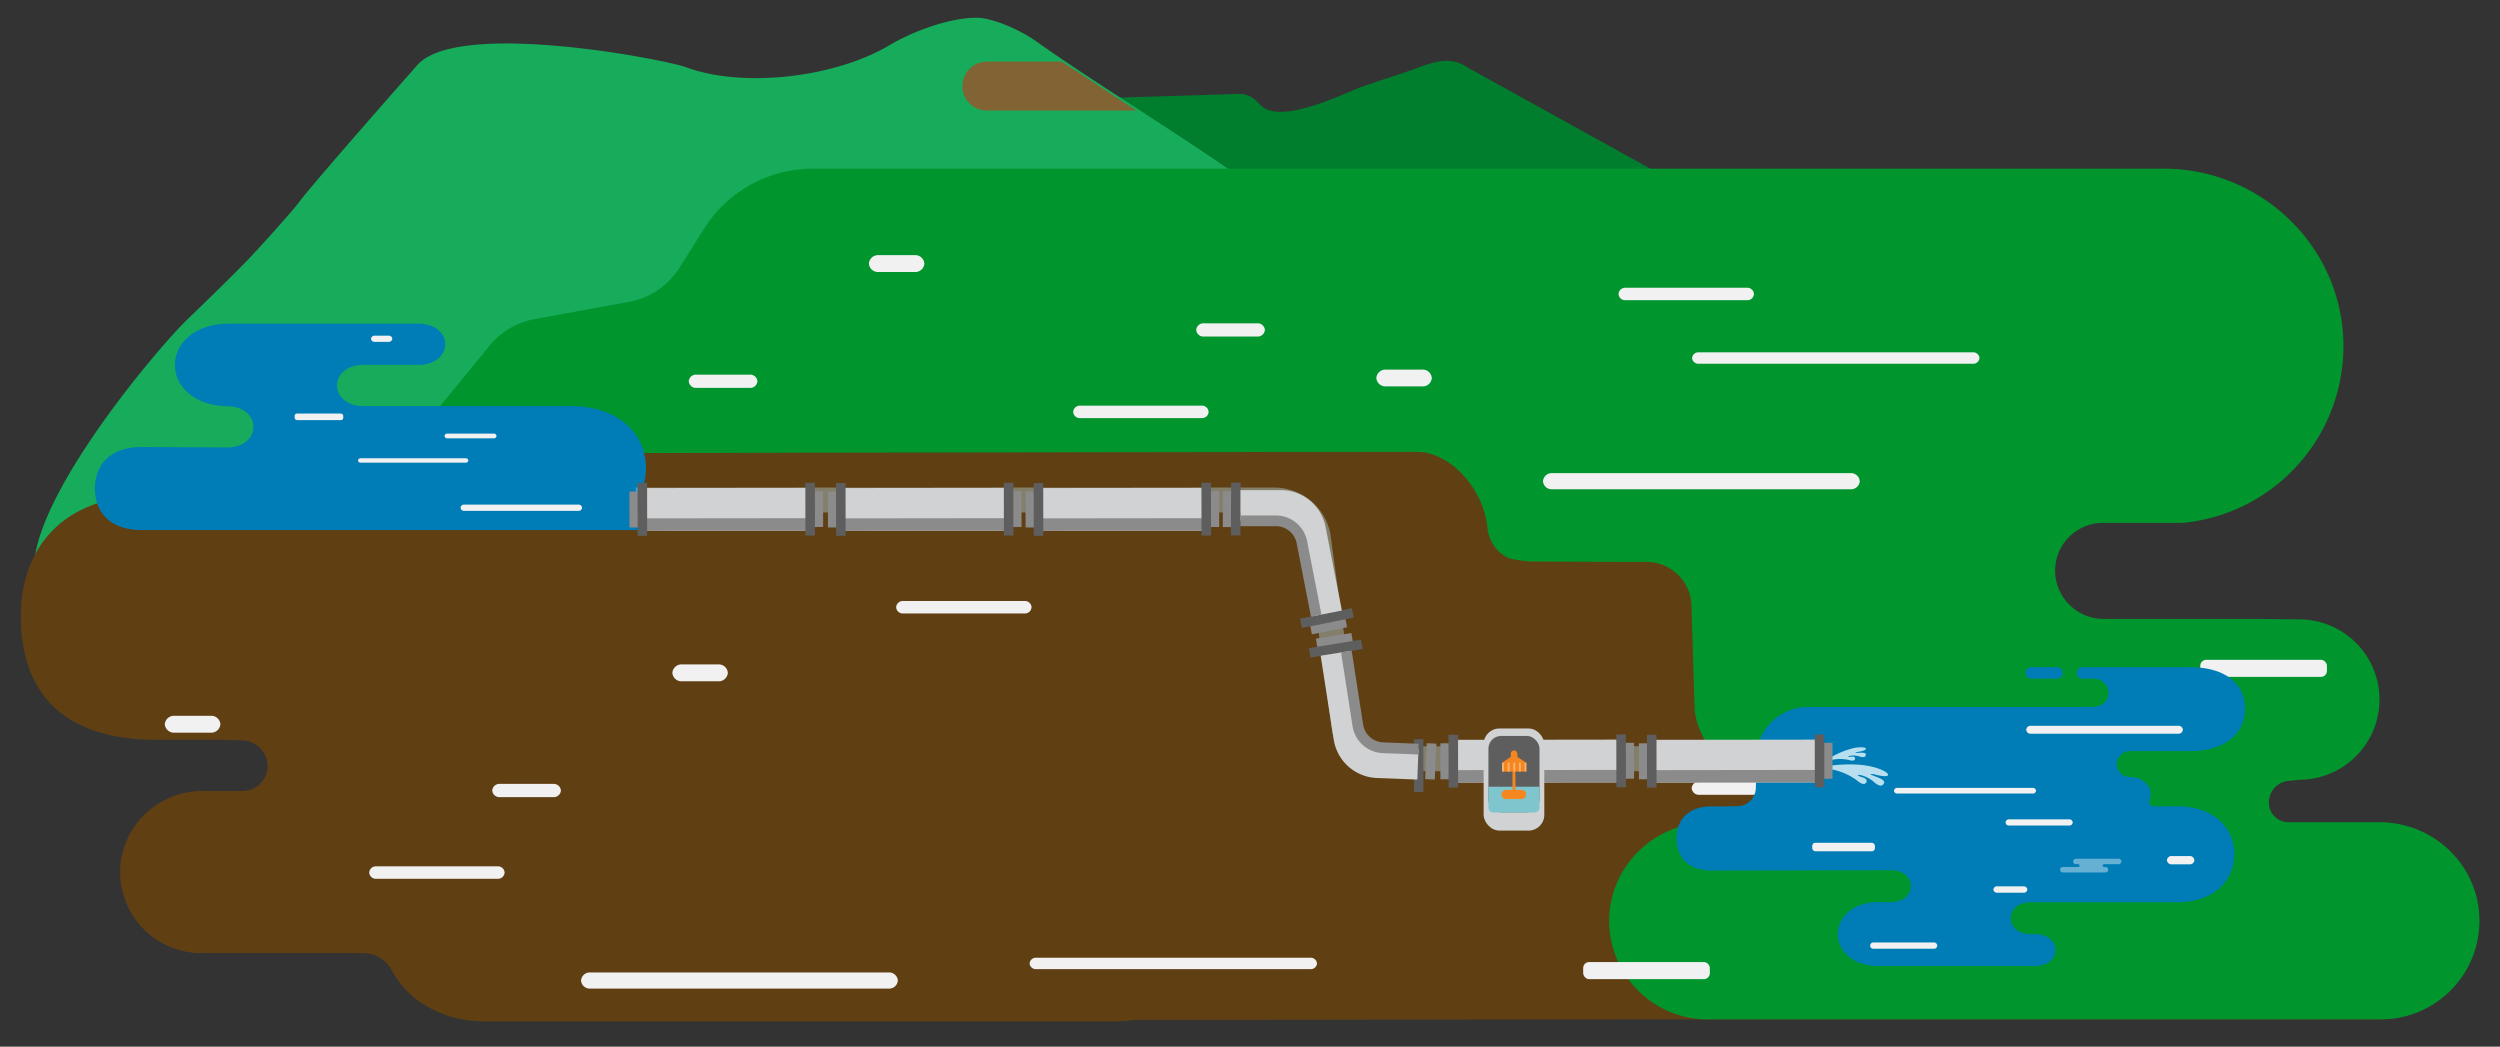 <svg xmlns="http://www.w3.org/2000/svg" width="802.24" height="335.87"><rect width="100%" height="100%" fill="#333333" stroke="none"/><defs><style>.cls-5{fill:#00952d}.cls-7{fill:#f1f1f2;mix-blend-mode:multiply}.cls-8{fill:#007cb7}.cls-12,.cls-16{fill:#d0d2d3}.cls-12,.cls-13{fill-rule:evenodd}.cls-13,.cls-14{fill:#8b8b8b}.cls-15{fill:#5e5e5e}</style></defs><g style="isolation:isolate"><g id="Ilustrations"><path d="M625.33 102l-26.94-27.91c-5.23-5.43-12.61-19.83-30.92-16.56-3.66.66-10.06 5.42-10.06 5.42-3.36 2.91-6.49 3.39-9.6 1.28l-76.44-42.35c-5.59-3.81-10.27-2.48-17.49.25-4.3 1.63-9.86 3.22-17.38 5.92-5.22 1.88-24.94 11.88-31.64 6l-1.6-1.54a7.76 7.76 0 00-5.15-2.39l-66.2 2.05L351 146l268-.17c6.37 0 11.71-9.37 12-21V121c.2-7.85-2-15.14-5.67-19z" fill="#007d2d"/><path d="M648.82 146.39l-52-31.72a38.83 38.83 0 00-22.72-6c-.48 0-1 .06-1.43.11 0 0-20.24 4.59-27.12 4.74-45.41.94-89.94-12.85-123.76-39.24-30.68-23.93-66.26-44.62-89-60.83-6.46-4.6-14.91-7.65-18.94-7.74-8.12-.2-20 3.8-28.38 8.78-17.71 10.51-47.23 13.83-65.4 7.06-6.42-2.39-72.38-15.25-85.91-.93-.36.39-34.37 38.9-38.62 44.79C94.43 67 83.5 79.31 79 83.92c-7.49 7.64-14.34 14.21-18.8 18.5-9.18 8.83-47.41 53.9-49.24 78.35l-.67 4.13a8.55 8.55 0 008.46 9.92l228.05-30.88a5.26 5.26 0 015.29 5.27 3 3 0 01-1.89 2.79 16.28 16.28 0 00-10.12 16.4 16.49 16.49 0 0016.55 14.94h355.23a16.47 16.47 0 0016.51-14.67 16.21 16.21 0 00-6.15-14.38l-4.2-18.4 7.37-9.46z" fill="#17ac5b"/><path d="M364.7 35.5h-48a7.87 7.87 0 010-15.74h23.95s6.43 4.14 8.49 5.5z" fill="#826434"/><path class="cls-5" d="M456.97 140.48h92.82v44.75h-92.82z"/><path d="M763 264.29h-27.91c-3.75 0-13.32 3.72-10.22-9.94.85-3.73 34.76-15 35-29.22.25-14.54-5.86-23.48-20.35-23.48 0 0-59.74.89-72.75-4.12a12.71 12.71 0 01-11.77-8.14c-3.45-8.76-12-7.71-22-7.71l-105.74-1.38c-15.82 0-35.7-.11-35.7-.11h-.21a39.83 39.83 0 01-7-1 11.57 11.57 0 01-2.41-1.4 12.27 12.27 0 01-4.66-8.69c-1.2-11.62-11.27-24.25-23.52-24.25H278.23c-2.15 0-75.5.55-75.5.55-4.59 11.21 1.84 18.09-9.36 19.58l-144.3-6.07c-32.17 0-42.16 20.32-42.39 37.87-.23 17.83 6.45 40.63 43.75 40.63h20.29l6.86.19a8.28 8.28 0 018.28 8.28v.56a8.09 8.09 0 01-8.16 7.38H65c-13.91 0-25.68 10.75-26.39 24.63a26 26 0 0026 27.4h51.81a10.4 10.4 0 019.26 5.43c6.2 11.73 19 16.49 29.52 16.49h203.09a31.13 31.13 0 005.24-.45l168.9-.23h231.08a31.4 31.4 0 0031.39-31.81c-.23-17.28-14.61-30.99-31.9-30.99z" fill="#603f13"/><path class="cls-5" d="M763.56 263.85h-29.21a6.28 6.28 0 01-6.28-6.31 7 7 0 016.82-7c.26 0 3.13-.33 3.65-.35a25.72 25.72 0 00-.52-51.43l-13-.15h-49.83a15.61 15.61 0 01-15.71-15 15.39 15.39 0 0115.39-15.83H699a27.53 27.53 0 003.74-.25A57 57 0 00752 110.7c-.23-31.44-26.29-56.58-57.72-56.58H260.87a41.31 41.31 0 00-34.38 18.4L218 86a24.25 24.25 0 01-16.09 10.85l-30.43 5.57a24.22 24.22 0 00-14.19 8.26L137.5 134.9l29.79 10.49 374.14-.56-13.06 35.49a14.41 14.41 0 0114.41 14l1.05 33.79a25.71 25.71 0 0025.47 22.17h47.05v13.6h-67.86c-17.39 0-31.88 13.83-32.11 31.22A31.63 31.63 0 00548 327.12h216a31.63 31.63 0 0031.63-32.05c-.19-17.39-14.63-31.22-32.07-31.22z"/><rect class="cls-7" x="508.05" y="308.73" width="40.64" height="5.48" rx="1.9" transform="rotate(180 528.365 311.465)"/><path class="cls-7" d="M332.51 311h88a2 2 0 002.11-1.84 2 2 0 00-2.11-1.83h-88a2 2 0 00-2.11 1.83 2 2 0 002.11 1.84zm-47.4 6.23h-95.65a2.79 2.79 0 01-3-2.58 2.8 2.8 0 013-2.59h95.65a2.79 2.79 0 013 2.59 2.78 2.78 0 01-3 2.58zM160.4 255.8h17.15a2.3 2.3 0 002.44-2.13 2.3 2.3 0 00-2.44-2.12H160.4a2.3 2.3 0 00-2.44 2.12 2.3 2.3 0 002.44 2.13zm58.47-37.18h11.59a2.92 2.92 0 003.1-2.71 2.92 2.92 0 00-3.1-2.7h-11.59a2.93 2.93 0 00-3.11 2.7 2.93 2.93 0 003.11 2.71zm326.43 36.43h17.15a2.31 2.31 0 002.44-2.13 2.3 2.3 0 00-2.44-2.12H545.3a2.3 2.3 0 00-2.44 2.12 2.3 2.3 0 002.44 2.13zM56 235.11h11.62a2.93 2.93 0 003.1-2.71 2.92 2.92 0 00-3.1-2.7H56a2.93 2.93 0 00-3.11 2.7 2.93 2.93 0 003.11 2.71zm233.83-38.25h38.93a2.13 2.13 0 002.26-2 2.13 2.13 0 00-2.26-2h-38.93a2.13 2.13 0 00-2.26 2 2.13 2.13 0 002.26 2zM120.74 282h38.94a2.12 2.12 0 002.25-2 2.12 2.12 0 00-2.25-2h-38.94a2.13 2.13 0 00-2.26 2 2.13 2.13 0 002.26 2z"/><rect class="cls-7" x="706.06" y="211.73" width="40.64" height="5.48" rx="1.9" transform="rotate(-180 726.38 214.47)"/><path class="cls-7" d="M545.1 116.73h88a2 2 0 002.11-1.84 2 2 0 00-2.11-1.83h-88a2 2 0 00-2.11 1.83 2 2 0 002.11 1.84zM593.79 157h-95.65a2.79 2.79 0 01-3-2.59 2.79 2.79 0 013-2.58h95.65a2.8 2.8 0 013 2.58 2.8 2.8 0 01-3 2.59zM386.3 108h17.15a2.3 2.3 0 002.44-2.13 2.3 2.3 0 00-2.44-2.12H386.3a2.3 2.3 0 00-2.44 2.12 2.3 2.3 0 002.44 2.13zm58.47 16h11.59a2.92 2.92 0 003.1-2.7 2.92 2.92 0 00-3.1-2.7h-11.59a2.93 2.93 0 00-3.11 2.7 2.93 2.93 0 003.11 2.7zm-221.31.47h17.15a2.3 2.3 0 002.44-2.13 2.3 2.3 0 00-2.44-2.12h-17.15a2.3 2.3 0 00-2.44 2.12 2.3 2.3 0 002.44 2.13zm58.47-37.18h11.59a2.93 2.93 0 003.11-2.71 2.93 2.93 0 00-3.11-2.7h-11.59a2.92 2.92 0 00-3.1 2.7 2.92 2.92 0 003.1 2.71zm239.71 9.05h38.94a2.13 2.13 0 002.26-2 2.13 2.13 0 00-2.26-2h-38.94a2.13 2.13 0 00-2.26 2 2.13 2.13 0 002.26 2zm-175 37.83h38.94a2.13 2.13 0 002.26-2 2.13 2.13 0 00-2.26-2h-38.94a2.13 2.13 0 00-2.26 2 2.13 2.13 0 002.26 2z"/><path class="cls-8" d="M215.78 160.45h-3.58a5.36 5.36 0 01-5.3-6.35 19.42 19.42 0 00.39-3.91c0-11-8.75-19.87-24.24-19.87h-66.44c-5.15 0-8.45-3-8.45-6.61 0-3.66 3.3-6.62 8.45-6.62h17.7c5.15 0 8.57-3 8.57-6.61 0-3.65-3.42-6.61-8.57-6.61h-61c-10.32 0-17.17 5.93-17.17 13.25 0 7.31 6.85 13.24 17.17 13.24h-.44c5.15 0 8.45 3 8.45 6.62 0 3.65-3.3 6.61-8.45 6.61l-27.41-.14c-10.39 0-15 6-15 13.32 0 7.35 4.61 13.32 15 13.32h170.48a4.81 4.81 0 004.8-5.13 4.92 4.92 0 00-4.96-4.51z"/><rect class="cls-7" x="94.55" y="132.71" width="15.6" height="2.1" rx=".73"/><path class="cls-7" d="M149.47 148.47H115.7a.76.76 0 01-.81-.7.76.76 0 01.81-.71h33.77a.76.76 0 01.8.71.75.75 0 01-.8.7zm-.54 15.46h36.71a1.08 1.08 0 001.14-1 1.08 1.08 0 00-1.14-1h-36.71a1.08 1.08 0 00-1.14 1 1.08 1.08 0 001.14 1zm-24.23-54.22h-4.45a1.12 1.12 0 01-1.19-1 1.12 1.12 0 011.19-1h4.45a1.12 1.12 0 011.19 1 1.12 1.12 0 01-1.19 1zm33.77 30.94h-14.95a.81.81 0 01-.86-.76.81.81 0 01.86-.75h14.95a.81.81 0 01.86.75.81.81 0 01-.86.76z"/><path class="cls-5" d="M567.24 256.94c.19-2.89-.22-6.29-6.28-8l-4.12-1.9v-2.32l37.61 1.43 2.88 21.5h-41.9l.32-3.25 2.47-.54c5.35 0 9-3.13 9-6.92"/><path class="cls-8" d="M549.27 279.35l57.55-.11c3.88 0 6.37 2.3 6.37 5.12s-2.49 5.12-6.37 5.12h-4.12c-7.78 0-12.94 4.59-12.94 10.26 0 5.66 5.16 10.25 12.94 10.25h50.41c3.88 0 6.45-2.29 6.45-5.12s-2.57-5.12-6.45-5.12h-1.5c-3.89 0-6.37-2.29-6.37-5.12 0-2.82 2.48-5.12 6.37-5.12h47.11c11.67 0 18.26-6.88 18.26-15.38 0-8.49-6.59-15.38-18.26-15.38h-7.57a1.52 1.52 0 01-1.4-2.12 5.43 5.43 0 00.37-1.89 4.31 4.31 0 00-1.43-3.31 7 7 0 00-5.07-2.08h-.08a4.23 4.23 0 01-4.2-3.34 4.15 4.15 0 013.21-4.88 1.64 1.64 0 01.62-.11h19.73c11.19 0 17.52-5.7 17.52-13.63 0-7.93-6.33-13.28-17.52-13.28h-34.54a1.91 1.91 0 00-1.88 1.42 1.84 1.84 0 001.52 2.25h3.86a4.68 4.68 0 014.73 4.83c-.14 2.83-2.52 4.27-5.44 4.27h-91a16.62 16.62 0 00-16.62 16.75c0 2.19 0 5.83-.08 9.08a6 6 0 01-5.94 6c-1.84 0-3.66.05-4.66.05h-3.57c-7.81 0-11.29 4.62-11.29 10.31s3.46 10.29 11.28 10.28z"/><path class="cls-8" d="M651.83 217.79h8.23a1.85 1.85 0 100-3.7h-8.23a1.85 1.85 0 100 3.7z"/><rect class="cls-7" x="581.54" y="270.45" width="20.11" height="2.71" rx=".94"/><path class="cls-7" d="M652.36 252.83h-43.54a1 1 0 00-1.05.91 1 1 0 001.05.91h43.54a1 1 0 001-.91 1 1 0 00-1-.91zm-.69-19.93H699a1.38 1.38 0 011.47 1.28 1.39 1.39 0 01-1.47 1.28h-47.33a1.38 1.38 0 01-1.46-1.28 1.37 1.37 0 011.46-1.28zm-2.3 51.52h-8.49a1.14 1.14 0 00-1.21 1.05 1.14 1.14 0 001.21 1h8.49a1.13 1.13 0 001.2-1 1.13 1.13 0 00-1.2-1.05zm53.26-9.72h-5.73a1.45 1.45 0 00-1.54 1.33 1.45 1.45 0 001.54 1.34h5.73a1.45 1.45 0 001.54-1.34 1.45 1.45 0 00-1.54-1.33zM664 262.92h-19.3a1.06 1.06 0 00-1.12 1 1.06 1.06 0 001.12 1H664a1.06 1.06 0 001.12-1 1.06 1.06 0 00-1.12-1zm-43.48 39.52h-19.27a1 1 0 00-1.12 1 1 1 0 001.12 1h19.27a1 1 0 001.12-1 1 1 0 00-1.12-1z"/><path d="M679.84 275.57h-13.72a.87.87 0 00-.87.87.86.86 0 00.78.86h.82a.46.46 0 01.46.46.45.45 0 01-.46.46h-5a.89.89 0 00-.78.87.87.87 0 00.88.87h13.71a.87.87 0 00.13-1.73h-.59a.46.46 0 110-.92h4.67a.87.87 0 100-1.74z" opacity=".4" fill="#fff"/><path d="M601 248.83c-1.84-.71.28-.39.28-.39 7 1.92 5.49-1.07-1-2.51s-14.61 0-14.61 0c-.67.11-2 .69.42.72a19.91 19.91 0 019.83 3.81c2.32 2 2.93.69 3 .56s.5-1.09-1.29-1.59-1.79-.92-.65-.73a10.17 10.17 0 014.41 2.28c1.51 1.32 2.6 1.5 3.16.39s-1.79-1.82-3.63-2.54zm-14.47-4.64a12.83 12.83 0 016.82-.3c1.9.59 1.92-.35 1.95-.46s0-.78-1.18-.61-1.3-.08-.58-.26a6.54 6.54 0 013.21.2c1.24.39 1.93.21 2-.59s-1.54-.62-2.82-.56.06-.3.06-.3c4.64-.69 3-2.08-1.22-1.25a28.91 28.91 0 00-8.66 3.82c-.37.24-1 .92.44.31z" fill="#b7dfef"/><path d="M204.05 160.45H408.9a14.35 14.35 0 0114.1 11.68l8.39 61.71a11.69 11.69 0 0011.5 9.63H582.3" fill="none" stroke="#b7dfef" stroke-miterlimit="10" stroke-width="8" opacity=".4"/><path class="cls-12" d="M259.85 170.29l-53.36.06-.01-6.86-.01-6.87 53.36-.06.02 13.73z"/><path class="cls-13" d="M259.85 170.29l-53.36.06-.01-4.01 53.28-.06.09 4.01z"/><path class="cls-14" transform="rotate(-.09 203.588 165.681)" d="M201.99 157.74h3.1v11.53h-3.1z"/><path class="cls-15" transform="rotate(-.09 209.954 165.686)" d="M204.61 155h3.06v16.93h-3.06z"/><path class="cls-14" transform="rotate(179.91 262.577 163.356)" d="M261.02 157.59h3.1v11.53h-3.1z"/><path class="cls-15" transform="rotate(179.91 259.977 163.384)" d="M258.45 154.92h3.06v16.93h-3.06z"/><path class="cls-14" transform="rotate(.3 395.775 165.122)" d="M392.4 157.61h3.1v11.53h-3.1z"/><path class="cls-15" transform="rotate(.3 399.595 165.112)" d="M395.02 154.89h3.06v16.93h-3.06z"/><path class="cls-14" transform="rotate(-101.38 426.328 200.878)" d="M424.76 195.12h3.1v11.53h-3.1z"/><path class="cls-15" transform="rotate(-101.38 425.786 198.34)" d="M424.25 189.88h3.06v16.93h-3.06z"/><path class="cls-16" d="M421 197.79l-5.25-26.86a4.77 4.77 0 00-4.68-3.85h-13v-9.8h13a14.6 14.6 0 0114.3 11.78l5.24 26.86z"/><path class="cls-14" d="M420.69 197.89l-4.6-23.57a6.78 6.78 0 00-6.64-5.47h-11.39v-3.43h11.39a10.21 10.21 0 0110 8.24l4.6 23.57z"/><path class="cls-14" transform="rotate(-177.5 459.127 244.313)" d="M457.58 238.54h3.1v11.53h-3.1z"/><path class="cls-15" transform="rotate(-180 455.889 244.947)" d="M455.01 235.75h3.06v16.93h-3.06z"/><path class="cls-14" transform="rotate(80.82 428.225 205.565)" d="M426.68 199.81h3.1v11.53h-3.1z"/><path class="cls-15" transform="rotate(80.82 428.666 208.118)" d="M427.14 199.67h3.06v16.93h-3.06z"/><path class="cls-16" d="M433.46 208.87l4.2 27a4.78 4.78 0 004.53 4l13 .5-.38 9.79-13-.5A14.59 14.59 0 01428 237.42l-4.2-27z"/><path class="cls-14" d="M433.74 208.79l3.69 23.73a6.78 6.78 0 006.42 5.71l11.38.44-.13 3.44-11.38-.44a10.23 10.23 0 01-9.69-8.62l-3.69-23.73z"/><path class="cls-12" d="M323.53 170.29l-53.36.06-.01-6.86-.01-6.87 53.36-.06.02 13.73z"/><path class="cls-13" d="M323.53 170.29l-53.36.06-.01-4.01 53.29-.06.08 4.01z"/><path class="cls-14" transform="rotate(-.09 267.25 165.731)" d="M265.68 157.74h3.1v11.53h-3.1z"/><path class="cls-15" transform="rotate(-.09 273.616 165.736)" d="M268.29 155h3.06v16.93h-3.06z"/><path class="cls-14" transform="rotate(179.91 326.257 163.351)" d="M324.71 157.59h3.1v11.53h-3.1z"/><path class="cls-15" transform="rotate(179.91 323.662 163.384)" d="M322.13 154.92h3.06v16.93h-3.06z"/><path class="cls-12" d="M386.95 170.29l-53.36.06-.01-6.86-.01-6.87 53.37-.06.01 13.73z"/><path class="cls-13" d="M386.95 170.29l-53.36.06v-4.01l53.28-.06.08 4.01z"/><path class="cls-14" transform="rotate(-.09 330.912 165.781)" d="M329.1 157.74h3.1v11.53h-3.1z"/><path class="cls-15" transform="rotate(-.09 337.278 165.786)" d="M331.72 155h3.06v16.93h-3.06z"/><path class="cls-14" transform="rotate(179.91 389.682 163.351)" d="M388.13 157.59h3.1v11.53h-3.1z"/><path class="cls-15" transform="rotate(179.91 387.087 163.384)" d="M385.56 154.92h3.06v16.93h-3.06z"/><path class="cls-12" d="M583.76 251.08l-53.36.06-.01-6.87-.01-6.86 53.36-.07.02 13.74z"/><path class="cls-13" d="M583.76 251.08l-53.36.06-.01-4.01 53.29-.07.08 4.02z"/><path class="cls-14" transform="rotate(-.09 534.565 248.702)" d="M525.91 238.53h3.1v11.53h-3.1z"/><path class="cls-15" transform="rotate(-.09 534.565 248.702)" d="M528.52 235.79h3.06v16.93h-3.06z"/><path class="cls-14" transform="rotate(179.91 586.489 244.136)" d="M584.94 238.38h3.1v11.53h-3.1z"/><path class="cls-15" transform="rotate(179.91 583.889 244.169)" d="M582.36 235.71h3.06v16.93h-3.06z"/><path class="cls-12" d="M520.08 251.08l-53.36.06-.01-6.87-.01-6.86 53.36-.07.02 13.74z"/><path class="cls-13" d="M520.08 251.08l-53.36.06-.01-4.01 53.29-.07.08 4.02z"/><path class="cls-14" transform="rotate(-.09 470.904 248.652)" d="M462.22 238.53h3.1v11.53h-3.1z"/><path class="cls-15" transform="rotate(-.09 470.904 248.652)" d="M464.84 235.79h3.06v16.93h-3.06z"/><path class="cls-14" transform="rotate(179.91 522.804 244.14)" d="M521.25 238.38h3.1v11.53h-3.1z"/><path class="cls-15" transform="rotate(179.91 520.209 244.169)" d="M518.68 235.71h3.06v16.93h-3.06z"/><rect class="cls-16" x="476.09" y="233.77" width="19.47" height="32.76" rx="5.04" transform="rotate(180 485.825 250.15)"/><rect class="cls-15" x="477.63" y="236.15" width="16.39" height="24.51" rx="4.06" transform="rotate(180 485.825 248.41)"/><path d="M479.19 260.71h13.26a1.56 1.56 0 001.57-1.56v-6.69h-16.39v6.69a1.56 1.56 0 001.56 1.56z" fill="#7fc5cd"/><path d="M486.91 242.88v-1a1.06 1.06 0 00-1.05-1.06 1.06 1.06 0 00-1.05 1.06v1l-2.8 1.88v2.87h3.34v5.85h-2.08a1.46 1.46 0 00-1.46 1.47 1.46 1.46 0 001.46 1.46h5a1.47 1.47 0 001.47-1.48 1.46 1.46 0 00-1.47-1.45h-1.94l-.05-5.87h3.52v-2.83z" fill="#f6861f"/><path d="M489.24 244.74h.6v2.85h-.6zm-1.81 0h.6v2.85h-.6zm-1.81 0h.6v2.85h-.6zm-1.82 0h.6v2.85h-.6zm-1.81 0h.6v2.85h-.6z" fill="#fff9e6" opacity=".4"/></g></g></svg>